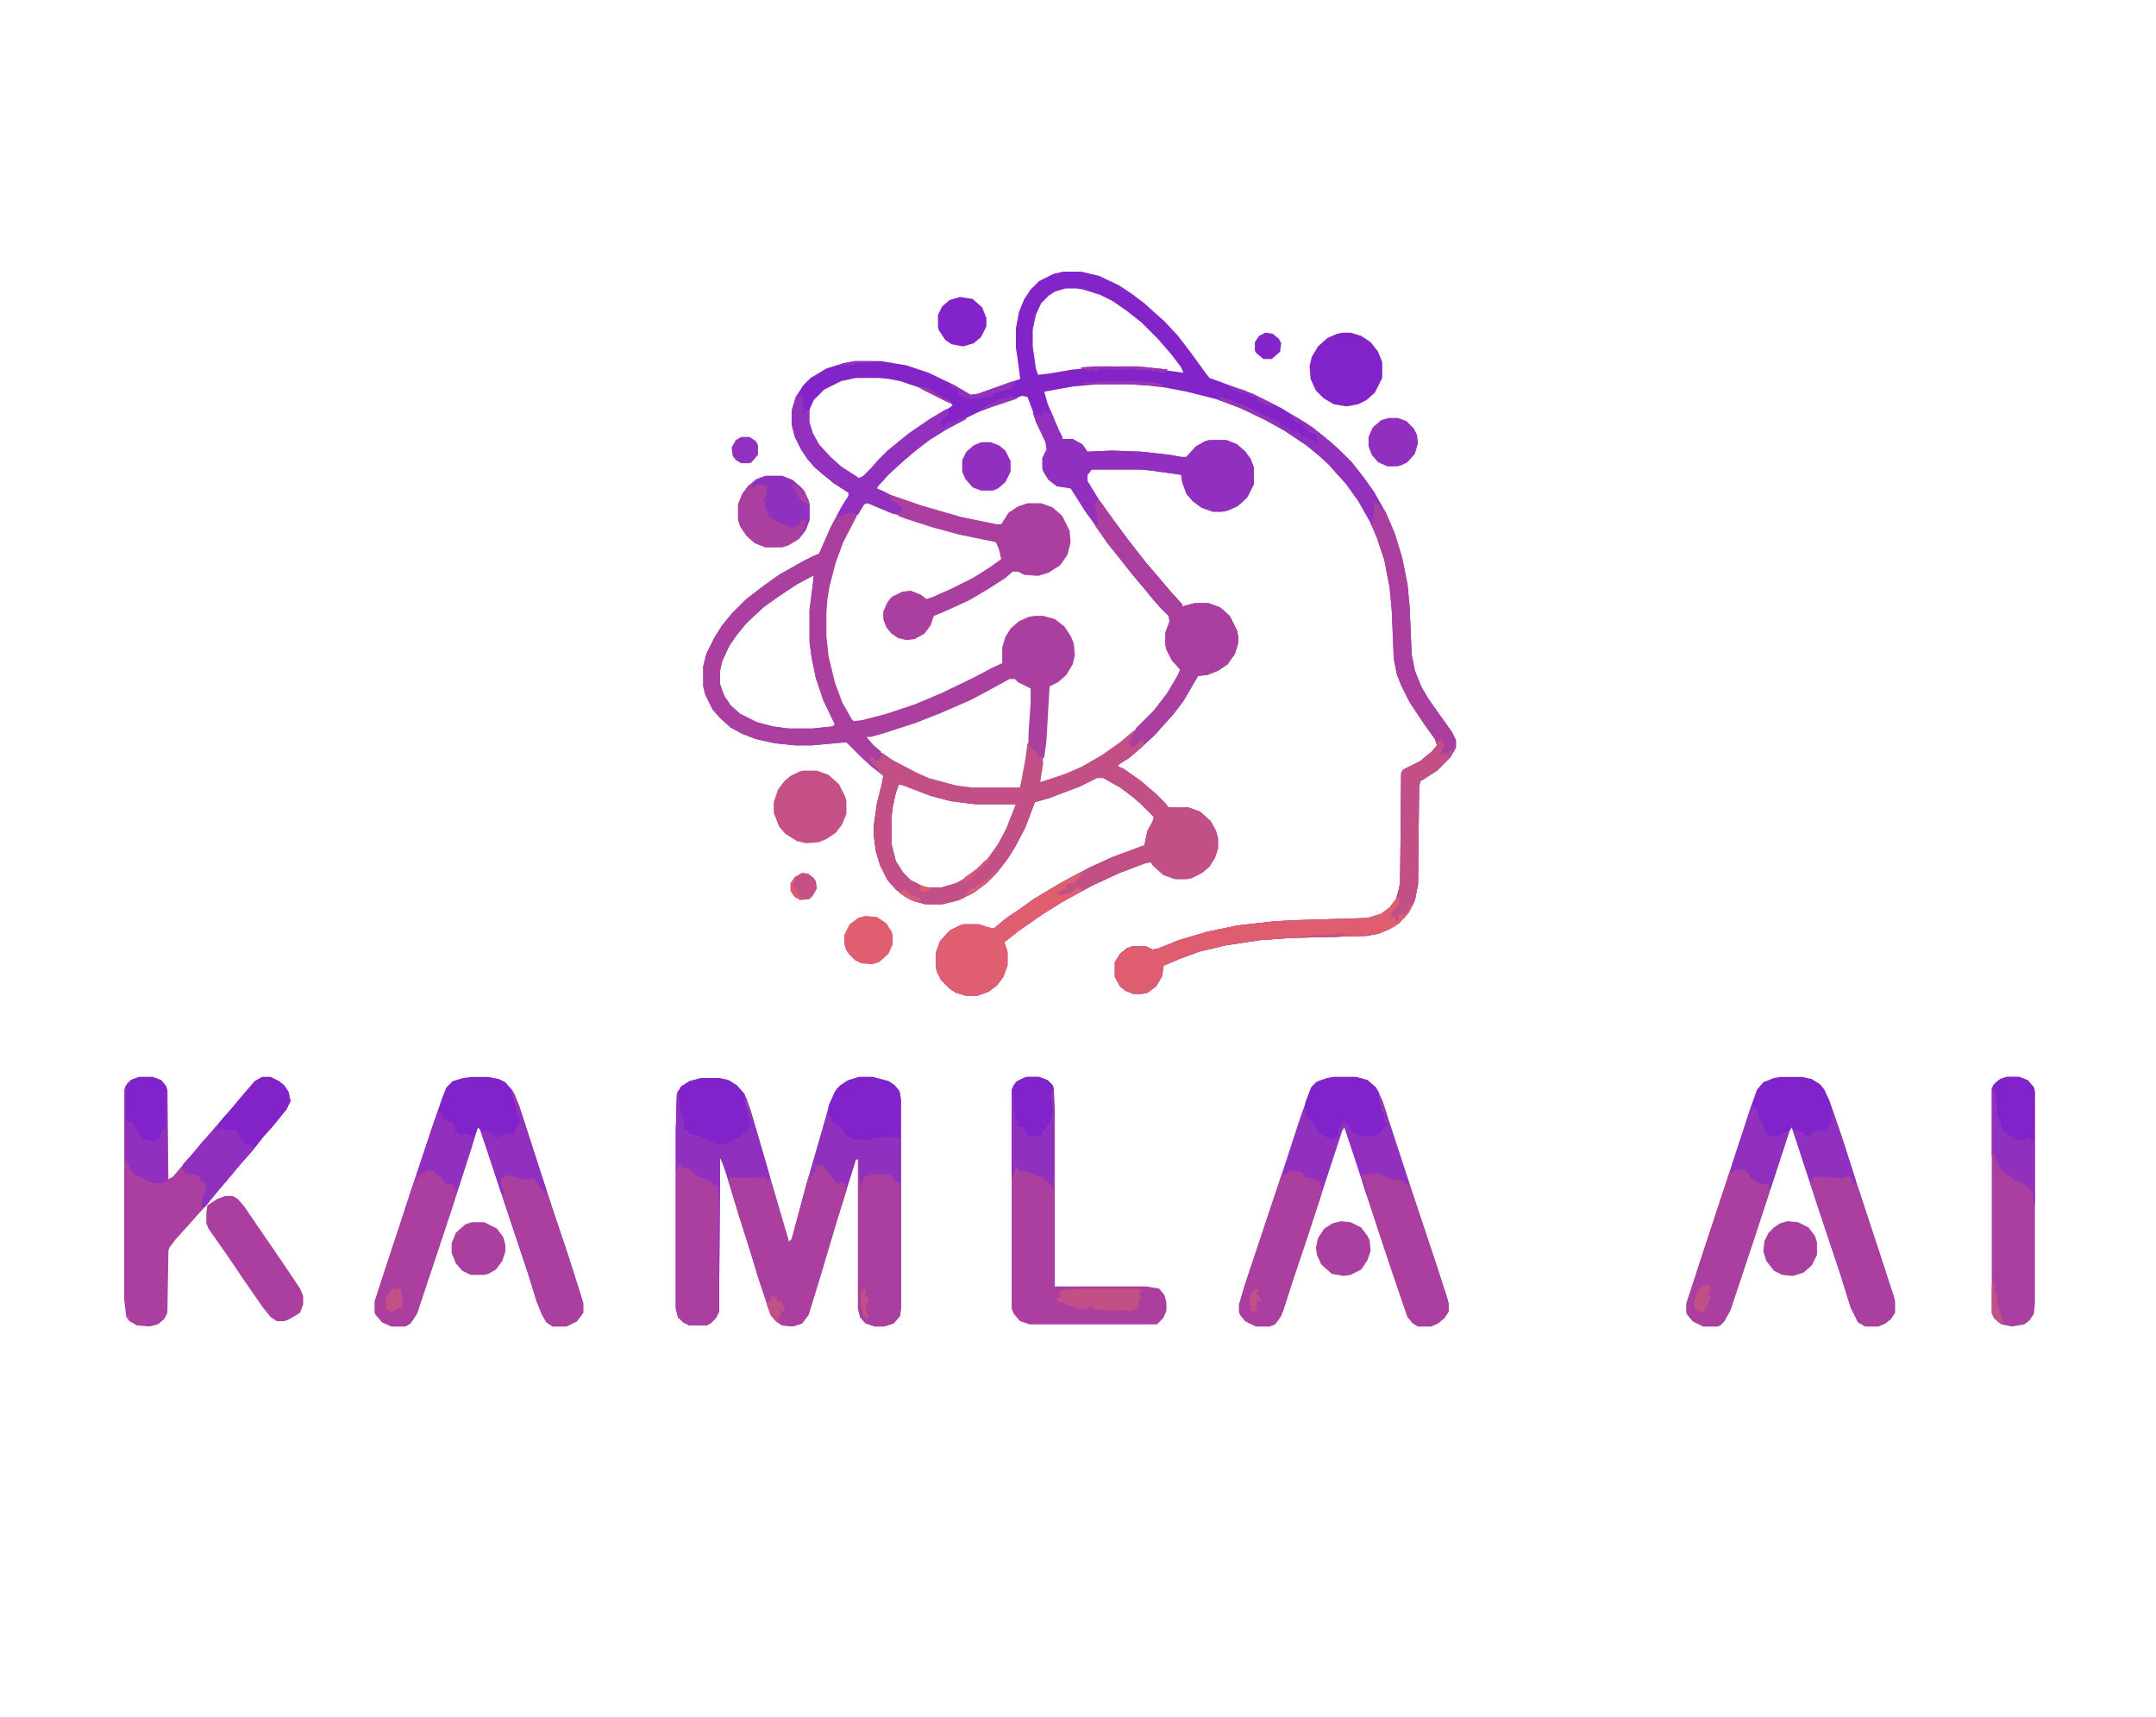 <?xml version="1.0" encoding="UTF-8"?>
<svg version="1.1" viewBox="0 0 2048 1631" width="560" height="446" xmlns="http://www.w3.org/2000/svg">
<path transform="translate(1010,258)" d="m0 0h17l17 4 19 9 12 8 12 9 11 10 8 7 13 14 13 17 13 18 4 5 41 15 26 13 25 15 16 12 14 12 13 13 11 14 10 14 12 21 8 19 7 23 5 25 2 21 2 46 3 15 6 15 7 12 12 17 10 14 4 8v7l-5 9-13 13-14 9-2 1-1 6-1 92-3 15-6 12-9 10-10 6-10 4-11 2-73 2-28 2-33 5-25 6-19 7-14 6-1 1-1 9-6 10-8 6-5 1h-9l-7-3-5-4-5-9v-14l5-8 6-5 5-2h14l6 3 5-1 20-8 27-8 29-6 36-4 21-1 66-2 13-4 8-6 6-8 3-10 1-6 1-104 2-3 16-8 11-9 5-6-2-6-10-14-14-21-8-16-4-10-3-15-2-47-2-21-5-26-7-21-7-16-10-18-12-17-10-11-7-8-10-9-11-9-21-14-18-10-25-12-22-8-28-7-21-4-17-2-17-1h-29l-23 2-28 5 3 11 10 24 4 8v2h10l9 5 5 7 23-1 28 1 27 3 11 2h5l9-10 9-5 4-1h16l10 4 8 7 5 7 3 8v16l-6 12-5 5-5 4-9 4-5 1h-9l-11-4-8-6-6-7-4-11-1-7-28-4-10-1h-47l-4 5v6l11 18 13 18 14 19 7 9 11 14 12 14 11 13 11 12v2l12-3h13l11 4 9 8 7 14 1 5v7l-3 10-7 10-9 6-10 4-9 1-14 24-10 13-18 20-15 14-10 8-8 5-1 2 5 2 17 12 14 12 9 9 3 4h19l11 4 10 9 5 9 2 7v10l-3 9-5 8-7 6-10 5-4 1h-12l-11-4-10-9-2-3-5 1-24 9-26 12-26 14-21 13-23 16-14 11 3 9v13l-4 11-6 8-8 6-11 4h-10l-10-3-6-4-8-8-4-8-1-4v-14l4-11 9-10 10-5 3-1h15l9 3 5 1 12-10 12-8 14-10 25-15 28-15 22-10 27-10 3-1 3-14 5-9 1-4-12-12-8-7-12-9-16-9h-6l-16 8-29 11-14 4-9 24-10 19-7 11-10 13-10 10-12 9-14 7-16 4h-16l-11-3-8-4-9-7-8-9-7-14-4-13-2-15v-10l3-21 5-20 1-6-11-9-8-7-16-16-33 3h-16l-19-2-18-4-13-5-11-6-10-9-7-8-7-14-2-8v-19l3-12 8-16 7-11 9-11 14-14 17-13 14-10 23-13 10-5 5-2 11-25 10-19 7-11v-3l-14-9-11-9-7-6-7-8-6-9-6-12-3-12v-13l4-13 7-11 7-7 15-9 16-5 11-2h25l24 4 21 7 25 12 15 9 7-1 28-10 12-4-1-9-3-21v-18l3-16 5-12 6-9 8-8 14-7zm2 16-10 3-6 4-7 7-5 11-3 14v16l3 21 2 6 9-1 24-4 21-2h41l28 3 15 2-2-5-9-12-13-15-16-16-14-11-13-9-12-6-16-5-6-1zm-199 85-14 3-16 8-10 10-4 9-1 5v7l3 10 6 11 11 12 7 7 13 9 8 5 4-2 8-8 7-8 8-8 11-9 10-8 19-13 15-9 7-5-3-3-26-13-21-7-10-2-10-1zm158 17-27 9-16 7-22 11-17 10-14 10-11 9-10 9-8 7-9 9-4 5v2l14 7 28 10 38 11 34 7 5-1 7-11 10-6 7-2h13l11 4 8 7 7 14 1 11-3 12-7 10-12 7-8 2-13-1-6-3h-5l-7 6-17 11-17 10-24 11-10 4-2 2-3 10-4 5-9 5-8 1-8-2-6-4-4-5-3-8v-7l4-9 5-5 8-4 8-1 10 4 5 4 6-2 18-8 20-10 16-10 11-8 1-4-4-12-2-2-34-7-26-7-25-8-28-11-9-4-4 2-9 15-11 21-7 19-6 23-2 12-1 13v22l2 19 6 25 7 19 9 16 3 3 8-1 23-6 27-9 26-11 29-14 19-10 10-5v-15l3-10 5-8 7-6 9-4 6-1h8l11 3 9 7 6 10 2 5 1 11-2 9-6 10-7 6-9 5-3 52-4 27-1 12 10-2 16-6 15-7 18-10 17-12 14-12 19-19 13-17 10-17 2-5-8-9-5-10-1-4v-12l4-11-1-5-8-8-7-8-9-11-11-13-11-14-12-15-13-19-8-11-15-23-13-2-8-6-5-10v-10l4-8-1-7-9-19-9-24zm-199 171-15 8-18 12-14 10-16 15-9 11-7 10-7 15-2 9v13l4 11 6 9 9 8 16 8 15 4 15 2h23l19-2 2-2-11-23-7-21-4-19-2-15v-31l3-23 1-9zm187 97-22 12-15 8-30 13-23 9-31 10-15 4 2 4 8 8 9 7 13 8 22 11 19 6 12 3 15 2h40l6-1 4-16 4-26 2-21 1-17v-14l-14-8-2-2zm-105 101-3 8-3 14-1 8v27l4 16 7 11 7 7 12 6 3 1h14l14-4 11-6 11-9 8-8 10-14 8-15 9-23h-38l-24-3-19-5-26-10z" fill="#8324C9"/>
<path transform="translate(816,1023)" d="m0 0h13l15 4 6 4 4 5 2 8v197l-1 9-6 7-9 3h-9l-9-3-5-6-2-8v-142l-2 1-17 54-16 54-12 39-6 8-9 3-10-1-6-4-5-6-12-36-6-20-12-38-15-49-3-6-1 146-3 6-5 5-4 2h-16l-6-3-5-5-2-8v-171l1-33 4-7 8-5 11-3h17l9 2 8 5 7 8 6 16 36 123v2l3-3 14-52 17-59 5-18 7-14 9-7z" fill="#9030BF"/>
<path transform="translate(1077,694)" d="m0 0 1 4-2 5-3-1v5l3 1 4-1v-2h2v-2h2l1-4 2 1v7l-13 12-11 7-1 2 5 2 17 12 14 12 9 9 3 4h19l11 4 10 9 5 9 2 7v10l-3 9-5 8-7 6-10 5-4 1h-12l-11-4-10-9-2-3-5 1-24 9-26 12-26 14-21 13-23 16-14 11 3 9v13l-4 11-6 8-8 6-11 4h-10l-10-3-6-4-8-8-4-8-1-4v-14l4-11 9-10 10-5 3-1h15l9 3 5 1 12-10 12-8 14-10 25-15 28-15 22-10 27-10 3-1 3-14 5-9 1-4-12-12-8-7-12-9-16-9h-6l-16 8-29 11-14 4-9 24-10 19-7 11-10 13-10 10-12 9-14 7-16 4h-16l-11-3-8-4-9-7-8-9-7-14-4-13-2-15v-10l3-21 5-20 1-6-5-5-4-5-2-1v-2l-2-1 1-5 4 2v2h2l1-2 2 1-1-4h2l1-2 10 7 23 12 11 5 26 7 15 2h46l5-27 2-15h2v3h2v2l4 2 1 3 3 1v2h2l1 6-3 18 24-8 16-7 19-11 17-12zm-223 51-3 8-3 14-1 8v27l4 16 7 11 7 7 12 6 3 1h14l14-4 11-6 11-9 8-8 10-14 8-15 9-23h-38l-24-3-19-5-26-10z" fill="#C34F87"/>
<path transform="translate(1267,1023)" d="m0 0h21l11 3 8 7 6 12 18 55 14 43 19 57 11 34 1 4v8l-4 6-6 5-7 3h-12l-5-3-5-6-16-47-12-36-24-73-8-24-2 3-20 61-14 43-12 35-10 32-4 8-4 5-5 2h-13l-10-5-5-6-1-3v-7l6-20 36-108 16-49 10-28 5-6 11-4z" fill="#9130BE"/>
<path transform="translate(1691,1023)" d="m0 0h21l9 2 8 5 4 5 5 11 13 38 13 41 24 73 11 34 1 4v11l-4 6-5 4-7 3h-12l-7-4-7-14-9-29-24-72-15-46-8-24-2 3-26 79-12 36-18 55-6 11-4 4-3 1h-13l-10-5-5-6-1-2v-9l14-43 30-91 18-55 5-14 6-7 10-4z" fill="#8123CA"/>
<path transform="translate(447,1023)" d="m0 0h17l10 2 6 3 7 8 6 14 16 49 15 47 13 38 15 47 2 7v9l-6 8-10 5h-13l-6-4-4-7-5-12-8-26-46-138-2-2-8 25-17 53-33 99-6 9-5 3h-13l-9-4-6-7-1-2v-11l14-43 9-27 12-37 12-36 17-50 4-10 6-6 10-3z" fill="#8123CA"/>
<path transform="translate(806,486)" d="m0 0h6l2 4-13 25-7 19-6 23-2 12-1 13v22l2 19 6 25 7 19 9 16 2 2 8-1 23-6 27-9 26-11 29-14 19-10 9-4v-15l3-10 5-8 8-7 9-4 6-1h8l11 3 9 7 6 9 3 7 1 11-2 9-6 10-8 7-8 4-3 52-2 15-2 2v-2h-2l-6-7-2-1v-2h-2l-1-3v-10l2-28v-14l-12-6-3-3h-5l-22 12-15 8-30 13-23 9-31 10-11 3h-4l7 8 7 6-1 7-5 1v-2l-4-1-1 4 3 1-1 2 3 1 4 5-5-2-12-11-14-14-33 3h-16l-19-2-18-4-13-5-11-6-10-9-7-8-7-14-2-8v-19l3-12 8-16 7-11 9-11 14-14 17-13 14-10 23-13 10-5 5-2 11-25 6-11h5v-2l5-1zm-34 61-15 8-18 12-14 10-16 15-9 11-7 10-7 15-2 9v13l4 11 6 9 9 8 16 8 15 4 15 2h23l19-2 2-2-11-23-7-21-4-19-2-15v-31l3-23 1-9z" fill="#AA3FA0"/>
<path transform="translate(132,1023)" d="m0 0h13l8 3 5 6 1 4 1 84 4-2 24-28 13-15 24-28 11-13 6-7 7-4h8l8 4 5 4 4 6 2 9-4 8-13 16-9 10-11 14-10 11-9 11-12 14-13 16-10 11-7 8-11 12-6 8-1 3-1 59-3 6-6 5-8 2-12-1-7-4-3-4-2-16v-200l3-6 5-4z" fill="#AA3FA0"/>
<path transform="translate(990,390)" d="m0 0 3 1 4 1 1-2 8 19 3 6v2h10l9 5 5 7 23-1 28 1 27 3 11 2h5l9-10 9-5 4-1h16l10 4 8 7 5 7 3 8v16l-6 12-5 5-5 4-9 4-5 1h-9l-11-4-8-6-6-7-4-11-1-7-28-4-10-1h-47l-4 5v6l11 18 13 18 14 19 7 9 11 14 12 14 11 13 11 12v2l12-3h13l11 4 9 8 7 14 1 5v7l-3 10-7 10-9 6-10 4-9 1-14 24-10 13-18 20-8 7-2-2-1-5-1 4h-2v2h-2v2h-3l-1 3-3-3v-5h2l4-10 17-17 13-17 10-17 2-5-8-9-5-10-1-4v-12l4-11-1-5-8-8-7-8-9-11-11-13-11-14-12-15-13-19-8-11-14-22-13-2-8-6-5-8-1-3v-10l4-8-1-7-9-19-3-9h2v2l5-1v2l3-1z" fill="#9130BE"/>
<path transform="translate(975,1023)" d="m0 0h12l8 3 5 5 1 3 1 19v169h87l12 2 5 6 2 7v8l-3 7-6 6h-121l-9-3-6-7-2-5v-208l4-7 7-4z" fill="#AA3FA0"/>
<path transform="translate(666,1024)" d="m0 0h17l9 2 8 5 7 8 6 16 12 41 6 21-1 4-4-3-13 1h-13l-6-1-2 2-3-8-4-11-1-1-1 146-3 6-5 5-4 2h-16l-6-3-5-5-2-8v-171l1-33 4-7 8-5z" fill="#8123CA"/>
<path transform="translate(1305,477)" d="m0 0 5 1 3 6h2l10 23 7 23 5 25 2 21 2 46 3 15 6 15 7 12 12 17 10 14 4 8v7l-5 9-13 13-14 9-2 1-1 6-1 92-3 15-6 12-9 10-10 6-10 4-11 2-73 2-28 2-33 5-25 6-19 7-14 6-1 1-1 9-6 10-8 6-5 1h-9l-7-3-5-4-5-9v-14l5-8 6-5 5-2h14l6 3 5-1 20-8 27-8 29-6 36-4 21-1 66-2 13-4 8-6 6-8 3-10 1-6 1-104 2-3 16-8 11-9 5-6-2-6-10-14-14-21-8-16-4-10-3-15-2-47-2-21-5-26-7-21-5-13v-7l1-4v-8z" fill="#AA3FA0"/>
<path transform="translate(1906,1023)" d="m0 0h12l8 3 6 7 1 4v201l-1 10-4 6-5 4-12 2-10-2-7-6-2-5v-213l3-5 5-4z" fill="#AA3FA0"/>
<path transform="translate(774,1107)" d="m0 0h7l9 10 4 6 4 2 1-2 4 1 1 7-10 32-18 60-8 26-6 8-9 3-10-1-6-4-5-6-12-36-6-20-12-38-10-33 2-5 13 1h12l7-1 5 3 2 4 10 34 6 20v2l3-3 14-52 2-7 3-2v-2h2z" fill="#AA3FA0"/>
<path transform="translate(846,470)" d="m0 0 29 10 38 11 34 7h4l7-11 9-6 9-3h13l11 4 9 8 7 14 1 11-3 12-7 10-11 7-10 3-13-1-6-3h-5l-7 6-17 11-17 10-24 11-10 4-3 9-6 8-9 5-8 1-8-2-6-4-5-6-3-8v-7l4-9 4-5 10-5 8-1 10 4 5 4 6-2 18-8 20-10 16-10 11-8-2-9-3-7-34-7-26-7-25-8-8-3 1-4h3l-1-5-3-1v-2l-5-1-3-2z" fill="#AA3FA0"/>
<path transform="translate(1042,475)" d="m0 0 3 1 12 17 14 19 7 9 11 14 12 14 11 13 11 12v2l12-3h13l11 4 9 8 7 14 1 5v7l-3 10-7 10-9 6-10 4-9 1-14 24-10 13-18 20-8 7-2-2-1-5-1 4h-2v2h-2v2h-3l-1 3-3-3v-5h2l4-10 17-17 13-17 10-17 2-5-8-9-5-10-1-4v-12l4-11-1-5-8-8-7-8-9-11-11-13-11-14-12-15-12-17 3-1-1-9-2-10z" fill="#AA3FA0"/>
<path transform="translate(1653,1110)" d="m0 0 5 1 4 4v3l5 2 4 3h6l3 2 1 7-15 46-12 36-11 32-6 10-3 3-3 1h-13l-10-5-5-6-1-2v-9l14-43 27-82h2l2-2h5z" fill="#AA3FA0"/>
<path transform="translate(1227,1112)" d="m0 0 9 1 4 4v2h5l7 3 2 1 2 9-16 49-23 69-6 8-5 2h-13l-10-5-5-6-1-3v-7l6-20 34-102z" fill="#AA3FA0"/>
<path transform="translate(406,1110)" d="m0 0 5 1 2 1v2l4 2 6 5v3l7 1 1-2 3 7-2 9-14 43-22 66-6 9-5 3h-13l-9-4-6-7-1-2v-11l14-43 9-27 12-37 5-12 3-3 4-2z" fill="#AA3FA0"/>
<path transform="translate(1300,1115)" d="m0 0h10l7 3 5 2 12 2v2l3 1 3 3 24 72 11 34 1 4v8l-4 6-6 5-7 3h-12l-5-3-5-6-16-47-12-36-16-49 1-3z" fill="#AA3FA0"/>
<path transform="translate(1756,1116)" d="m0 0 1 2 3 1 1 5 3 1 24 73 11 34 1 4v11l-4 6-5 4-7 3h-12l-7-4-7-14-9-29-24-72-5-16v-4l2-1 1-3h15l3 1h9z" fill="#AA3FA0"/>
<path transform="translate(480,1115)" d="m0 0 7 1 12 4 10-1v4h2l3 5 6 5 13 40 12 36 9 29v9l-6 8-10 5h-13l-6-4-4-7-5-12-8-26-24-72-1-5v-3l-2-7v-5l4-1z" fill="#AA3FA0"/>
<path transform="translate(645,1105)" d="m0 0 2 1v2l4 1h3l5 5 20 10v2h3l1 5v115l-3 6-5 5-4 2h-16l-6-3-5-5-2-8v-131z" fill="#AA3FA0"/>
<path transform="translate(815,1102)" d="m0 0h1l1 24 4-8 9-3 16 1 6 7 4 2v116l-1 9-6 7-9 3h-9l-9-3-5-6-2-8z" fill="#AA3FA0"/>
<path transform="translate(1327,852)" d="m0 0h2l1 7-4 5h-2l-2 5 5 3h1v-3l4-2h3l5-8 1 3-7 10-9 8-13 6-14 3-73 2-28 2-33 5-25 6-19 7-14 6-1 1-1 9-6 10-8 6-5 1h-9l-7-3-5-4-5-9v-14l5-8 6-5 5-2h14l6 3 5-1 20-8 27-8 29-6 36-4 21-1 66-2 13-4 8-6 6-8z" fill="#DE5E6F"/>
<path transform="translate(1025,829)" d="m0 0 3 3h-2l-1 2-5 5-7 1v4l-4 1-2 2h-3v2l2 1h2l10-2 1-2 2 1 1-5 2 2 3-1v4l-20 11-19 12-20 14-14 11 3 9v13l-4 11-6 8-8 6-11 4h-10l-10-3-6-4-8-8-4-8-1-4v-14l4-11 9-10 10-5 3-1h15l9 3 5 1 12-10 12-8 14-10 25-15z" fill="#DF5E6F"/>
<path transform="translate(214,1136)" d="m0 0h7l5 3 6 7 26 38 15 22 12 18 3 7v8l-3 8-10 6-5 2h-7l-6-4-8-10-11-16-9-13-8-12-16-23-7-10-2-5v-10l1-7 9-6z" fill="#AA3FA0"/>
<path transform="translate(249,1023)" d="m0 0h8l8 4 5 4 4 6 2 9-4 8-13 16-9 10-11 14-10 11-9 11-12 14-13 16-3 1v-6l4-11-1-5-2-3-3-1v-3l-4-2-10-2-1-3-2-1 1-4 9-10 9-11 10-11 9-11 9-10 9-11 13-15z" fill="#8223C9"/>
<path transform="translate(757,375)" d="m0 0h5l1 5-1 2 2 6-3 8 4-6 4-1v12l3 10 6 11 11 12 10 9 17 11 4-2 7-7 7-8 9-9 11-9 10-8 19-13 15-9 3-1v5l-6 6-1 2h-2l1 3 2-1v3l2-2 4-3 7-1 9-4 1 2-19 10-16 10-13 10-13 11-13 12-10 11-1 2 5 2 8 4v5l7 3v2l4 1v5h-3l-1 3-5-1-24-10-3 1-6 10-6-2-4 1-3 1-2-1v2h-5l6-11 5-8v-3l-14-9-11-9-7-6-7-8-6-9-6-12-3-12v-13l4-13z" fill="#9231BD"/>
<path transform="translate(1906,1023)" d="m0 0h12l8 3 6 7 1 4v107h-1l-1-11-6-7-5-2v-2h-5l-7-6h-2l-5-5-6-12v-3h-2l-1 2v-64l3-5 5-4z" fill="#9030BF"/>
<path transform="translate(1275,316)" d="m0 0h8l10 3 9 6 7 9 4 10v15l-7 14-8 7-8 4-11 2-12-2-10-6-7-7-5-11-1-12 2-9 6-10 9-8 9-4z" fill="#8223C9"/>
<path transform="translate(727,452)" d="m0 0h16l10 4 10 9 5 10 1 4v15l-4 10-6 8-10 6-6 2h-16l-10-4-8-7-6-9-2-6v-15l4-10 6-8 8-6z" fill="#AA3FA0"/>
<path transform="translate(763,732)" d="m0 0h13l11 4 10 9 6 12 1 4v12l-4 10-6 8-9 6-7 3-12 1-9-2-11-7-6-7-5-13v-10l4-12 6-8 6-5 8-4z" fill="#C45087"/>
<path transform="translate(132,1023)" d="m0 0h13l8 3 5 6 1 4v86l-12 2-6-2-9-5-4-1v-2l-3-1-3-7-3-5v-69l5-6z" fill="#8123CA"/>
<path transform="translate(975,1023)" d="m0 0h12l8 3 5 5 1 3v95l-3-3-2-4-2 1v-2h-2v-2l-4-1-9-4-6-2-2 1-3-1-1-3-2-1-3 10h-1v-83l4-7 7-4z" fill="#9030BF"/>
<path transform="translate(1267,1023)" d="m0 0h21l11 3 8 7 3 5 1 8 2 5 2 6v8l2 2v3h-3l-2 6-6 3-9 1v-2l-5 2-7-5-3-3v-4l-3-1v-2h-4v3l-3 2-1 9-2 1-3 3-8-4-6-4-2-4-2-2-1-4-6-4-1-4v-10l6-15 6-5 9-3z" fill="#8123CA"/>
<path transform="translate(816,1023)" d="m0 0h13l15 4 6 4 4 5 1 2v44l-4-2h-14l-7 1-3 2-9-1-6 1-6-3-5-6v-2h-2v-2l-6-2-3-4v-3h-2l-1-10 6-14 5-6 8-5z" fill="#8123CA"/>
<path transform="translate(644,1036)" d="m0 0h1l1 17 4 14v6l4 1v2l4 2 7 1 2 2 15 6 9-1 8-4 3-1 8-8 2-3 2 1-3-11-4-16 2-1 11 36 11 38-1 4-4-3-13 1h-13l-6-1-2 2-3-8-4-11-1-1-1 31h-1v-5h-3l-3-3-11-5-6-3-2-4-5-2-2 2-5-5-2 6h-1v-40l1-33z" fill="#9030BF"/>
<path transform="translate(1368,702)" d="m0 0h2l2 9h-2l-1 6 5-1 2 1 1-4 3-1-1 5-7 8-7 7-14 9-2 1-1 6-1 92-3 15-2 5-9 9h-3-2l1 5-2 1-2-3-4-2 1-3 2-4 2 1 1-4 1 1 1-5-1-7 2-11 1-104 2-3 16-8 11-9 5-6-1-5 4 1z" fill="#C34F87"/>
<path transform="translate(206,1069)" d="m0 0 2 1-4 5 7-3 4 1 9 1 2 2 2 6h3l1 4 7 2 2 3-9 11-9 10-8 10-13 15-7 9-3 1v-6l4-11-1-5-2-3-3-1v-3l-4-2-10-2-1-3-2-1 1-4 9-10 9-11 10-11z" fill="#9030BE"/>
<path transform="translate(1664,1049)" d="m0 0 2 1v2h3l1 7 1 4 3 3 2 7 2 3v3l10 1 6-4 5-1-3 11-14 43-2 1v-5l-9-1-9-6v-3l-4-2v-2h-5l-5 1-4 2 1-7z" fill="#9130BE"/>
<path transform="translate(416,1055)" d="m0 0 4 3-1 2 3 1v2l4 1v2h4l3 9 4 2v2l5-2 5 1 1 3 3-3-3 12-13 40-3-1-2-4-7-1-3-5-7-5v-2l-7-1-5 4-5 2 3-11 12-37z" fill="#9130BE"/>
<path transform="translate(1698,1160)" d="m0 0 10 1 10 5 6 8 2 6v12l-5 10-8 7-10 3-10-1-8-4-7-9-3-9 1-10 4-8 5-5 6-4z" fill="#AA3FA0"/>
<path transform="translate(1274,1160)" d="m0 0 9 1 10 5 6 8 2 4 1 10-3 9-6 9-10 5-7 1-11-2-10-9-4-9-1-7 2-9 6-9 8-5z" fill="#AA3FA0"/>
<path transform="translate(486,1036)" d="m0 0 3 4 6 16 15 47 9 27v5l-4-5-4-4v-3h-2v-4l-10 2-13-4-6-1-3 3h-2l4 16-3-2-18-55-1-5 10 3 4 5 4-2 5-2h7l1 1 2-7 3-3 1-6-2-1-2-10-3-10z" fill="#9130BE"/>
<path transform="translate(448,1161)" d="m0 0h12l12 6 6 8 2 7v7l-3 9-6 8-7 4-4 1h-13l-8-4-6-7-4-10v-9l4-10 9-8z" fill="#AA3FA0"/>
<path transform="translate(1740,1055)" d="m0 0 2 3 12 36 9 28v5l-4-5v-3l-3-2-6 2h-9l-3-1h-15l-2 5-2-1-9-27-6-19 1-3 6 2 7 5 4-5h6l3-1 4 1 2-4 2-5 1-5-1-5z" fill="#9130BE"/>
<path transform="translate(1160,377)" d="m0 0 4 2 5 1 7 3 11 4 5 3 3 1 2 2 4 2h4l1 2 6 2 5 3v2l5 2h3v2l3 1v2h2v-2h3v2l3 1 1 2 5 1 3 3h3v2l3-1-1-6-6-2-6-6-2-4-3 1-5-5-2-1v-2l5 2 16 10 16 13 12 11 9 9 11 14 10 14 9 16-1 2-3-4v-3l-5-1v11l-1 8-1 2-14-24-11-15-9-10-7-8-10-9-11-9-21-14-18-10-25-12-19-7v-2z" fill="#9231BD"/>
<path transform="translate(1906,1023)" d="m0 0h12l8 3 6 7v50l-2 2-2-5-1 2h-5l-2 1-6-1v-2l-4-1-4-2-4-5-2-7-3-7v-9l-1-9-1-4h-2v-5l7-6z" fill="#8123CA"/>
<path transform="translate(975,1023)" d="m0 0h12l8 3 5 5-1 7-1 4 1 1 1 12-2 9-6 10h-2l-1 5h-4l-7 1-3-4v-2h-2l-1-4-3 1-2-6-3-3-1-9v-10l-1-11 4-5z" fill="#8123CA"/>
<path transform="translate(727,452)" d="m0 0h16l10 4 10 9 5 10 1 4v15l-4 10-5 5v-4l3-2 2-5v-4l-3-1v2h-2v3l-4 1v3l-9-3-12-5-5-4-3-8v-4l-2-2 4-8-2-4h2v-2l-10-2-3 3-2-1 3-6z" fill="#9030BF"/>
<path transform="translate(1319,397)" d="m0 0h9l8 3 7 7 3 6 1 8-3 10-7 8-6 3-4 1h-9l-9-4-6-7-3-8v-9l4-9 8-7z" fill="#9130BE"/>
<path transform="translate(158,1036)" d="m0 0h1v86l-12 2-6-2-9-5-4-1v-2l-3-1-3-7-3-5v-35l3-1 4 1 4 8v2h2l3 6 10 2 5-2 4-7 2-4 1 3z" fill="#9030BF"/>
<path transform="translate(932,420)" d="m0 0h9l8 3 6 5 5 10v10l-5 10-7 6-5 2h-11l-8-3-7-8-3-7v-11l4-8 7-6z" fill="#9130BE"/>
<path transform="translate(912,282)" d="m0 0 12 2 9 8 4 10v8l-5 10-7 6-10 3-11-2-6-4-6-9-1-3v-12l4-8 7-6z" fill="#8224C9"/>
<path transform="translate(822,870)" d="m0 0 11 1 9 6 5 8 1 3v9l-4 9-9 8-7 2-10-1-6-3-5-5-3-4-2-6v-9l5-10 8-6z" fill="#DF5E6F"/>
<path transform="translate(1033,1224)" d="m0 0h45l7 1-2 1-1 4 2 3-3 1 1 4-1 4-6 3h-8l-3-1-1 1h-12l-2-1h-10v-2l-6-1 1 1-4 2-7-1-3-2-9-2v-2h-6l-1-3 1-2h2l-1-4 3-2 5-1z" fill="#C34F87"/>
<path transform="translate(704,415)" d="m0 0h8l6 4 2 4v9l-6 7-2 1h-8l-5-3-3-4-1-8 4-7z" fill="#9131BD"/>
<path transform="translate(762,829)" d="m0 0 6 1 5 4 2 3 1 7-4 7-3 3-9 1-6-4-3-5v-7l4-6z" fill="#C45086"/>
<path transform="translate(1202,316)" d="m0 0 7 1 6 5 2 4-1 8-8 7h-8l-7-6-1-2v-8l4-6z" fill="#8325C8"/>
<path transform="translate(963,362)" d="m0 0 2 1-5 6-10 3-6 2-1 3h-7l-6 2h-11l-3-2h-3v-2h-2l-2-6-7-2 1-3 19 11 7-1 28-10z" fill="#9332BC"/>
<path transform="translate(379,1223)" d="m0 0 2 2 1 9 1 5-1 3-3 1-1-1-1 2-7 3v-2l-3-1v-2l-2-1h2l-1-6 3-6 4-5h3v2z" fill="#C45087"/>
<path transform="translate(1623,1220)" d="m0 0 2 4-1 3h-2v3l3 1-3 9-5 7-6-3-2-3 1-8 3-7 2-2 4-3z" fill="#C34F87"/>
<path transform="translate(734,1231)" d="m0 0 3 1 2 5h2l1-2 2 6h2l-2 5h-2v-3l-1 1 1 8-4 1 3 4-4-2-5-6-4-11 1-2h3v-4z" fill="#C34F87"/>
<path transform="translate(1893,1218)" d="m0 0 2 1v8l2 3 1 11 3 9 2 5v3l-5-2-5-6-1-3v-25z" fill="#C34F87"/>
<path transform="translate(1040,348)" d="m0 0h41l28 3-2 3-11-2-2 1v-2h-50l-3 2-5-2v2h-3v-2l-6-1v-1z" fill="#9030C0"/>
<path transform="translate(1056,362)" d="m0 0h21l19 1 8 2 1 2-33-2h-44v-1l6-1z" fill="#9633B9"/>
<path transform="translate(1160,377)" d="m0 0 4 2 5 1 7 3 11 4 5 3 3 1 2 2 4 2 2 4-19-9-23-9-3-1v-2z" fill="#9734B7"/>
<path transform="translate(752,460)" d="m0 0 7 1 6 7 4 11-1 3v-2h-2v-2l-4-1-4-6-2-5-4-4z" fill="#AA3FA0"/>
<path transform="translate(1194,1224)" d="m0 0 2 2-3 2 4 4 1 4-4-1-1 4 1 5-2 2-3-1-2-5v-3l1-8 4-4z" fill="#C34F87"/>
<path transform="translate(820,1225)" d="m0 0h3l-1 7h2l1 6h-2v8l2 5-3 1v-2h-2l-2-12-1-7 1-4h2z" fill="#C34F87"/>
<path transform="translate(947,826)" d="m0 0v3l-10 10-12 9-6 3-2-1 3-5 4-2h3v-2l6-2 2-2 7-6z" fill="#D75C77"/>
<path transform="translate(959,377)" d="m0 0h9l-3 2-21 7-11 4 1-3 7-4 6-1-1-2 12-2z" fill="#9633B8"/>
<path transform="translate(1063,348)" d="m0 0h18l28 3-2 3-11-2-2 1v-2h-15v-2h-16z" fill="#9E38AF"/>
<path transform="translate(936,817)" d="m0 0h3v2l-5 3-7 7-1 3h-2v2h-2v2l-6 1h-3l4-4 11-8z" fill="#D75A75"/>
<path transform="translate(860,845)" d="m0 0 2 2 1 2 10 4 2 3-10-1-11-7 3-2z" fill="#D95D76"/>
<path transform="translate(753,836)" d="m0 0 2 1-1 5 2 2v3l2 1 1 3 3 1v2l-6-1-4-5-1-2v-7z" fill="#DB5C72"/>
<path transform="translate(1185,373)" d="m0 0 5 1 22 11-4 1-6-2-5-2-3-2v-2l-7-2z" fill="#9533B9"/>
<path transform="translate(875,367)" d="m0 0 7 2 7 4 1 2 5 1v2l5 1 3 2-1 2-26-13-3-2z" fill="#9C37B2"/>
<path transform="translate(752,460)" d="m0 0 7 1 6 7-1 2-7-2-5-6z" fill="#A13AAB"/>
<path transform="translate(1269,887)" d="m0 0h9l-2 2-6 1h-34v-1l25-1z" fill="#C45086"/>
<path transform="translate(1040,348)" d="m0 0h16v1h-13l-1 4-6-2v2h-3v-2l-6-1v-1z" fill="#9B36B2"/>
<path transform="translate(812,343)" d="m0 0h18v1l-17 1-3 2h-13l4-2z" fill="#9533B9"/>
<path transform="translate(708,1043)" d="m0 0 2 3 5 17-3-1-3-10-2-8z" fill="#9A36B4"/>
<path transform="translate(874,841)" d="m0 0 9 2 2 2-7 2h-3z" fill="#DE5E6F"/>
<path transform="translate(1310,1040)" d="m0 0 2 3 5 14v2h-2l-2-3-2-9-1-1z" fill="#9A36B4"/>
<path transform="translate(486,1036)" d="m0 0 3 4 5 13v2l-3-1-4-13z" fill="#9935B4"/>
<path transform="translate(1340,859)" d="m0 0 1 3-7 10h-3v-4l4-1z" fill="#D45878"/>
<path transform="translate(1169,367)" d="m0 0 11 3 5 2-4 2-12-5z" fill="#9733B7"/>
<path transform="translate(1295,1119)" d="m0 0 2 2 1 7h2l1 6-3 1-3-10z" fill="#9B37B2"/>
<path transform="translate(1094,363)" d="m0 0 10 2 1 2-16-1 4-2z" fill="#9B36B3"/>
<path transform="translate(773,1107)" d="m0 0 2 2-1 6-3-1 1 3-3 1 2-10z" fill="#9634B8"/>
<path transform="translate(766,496)" d="m0 0h2l-2 6-4 6-2 1v-4l3-2z" fill="#9834B6"/>
<path transform="translate(1096,350)" d="m0 0 13 1-2 3-11-2z" fill="#9634B8"/>
</svg>
